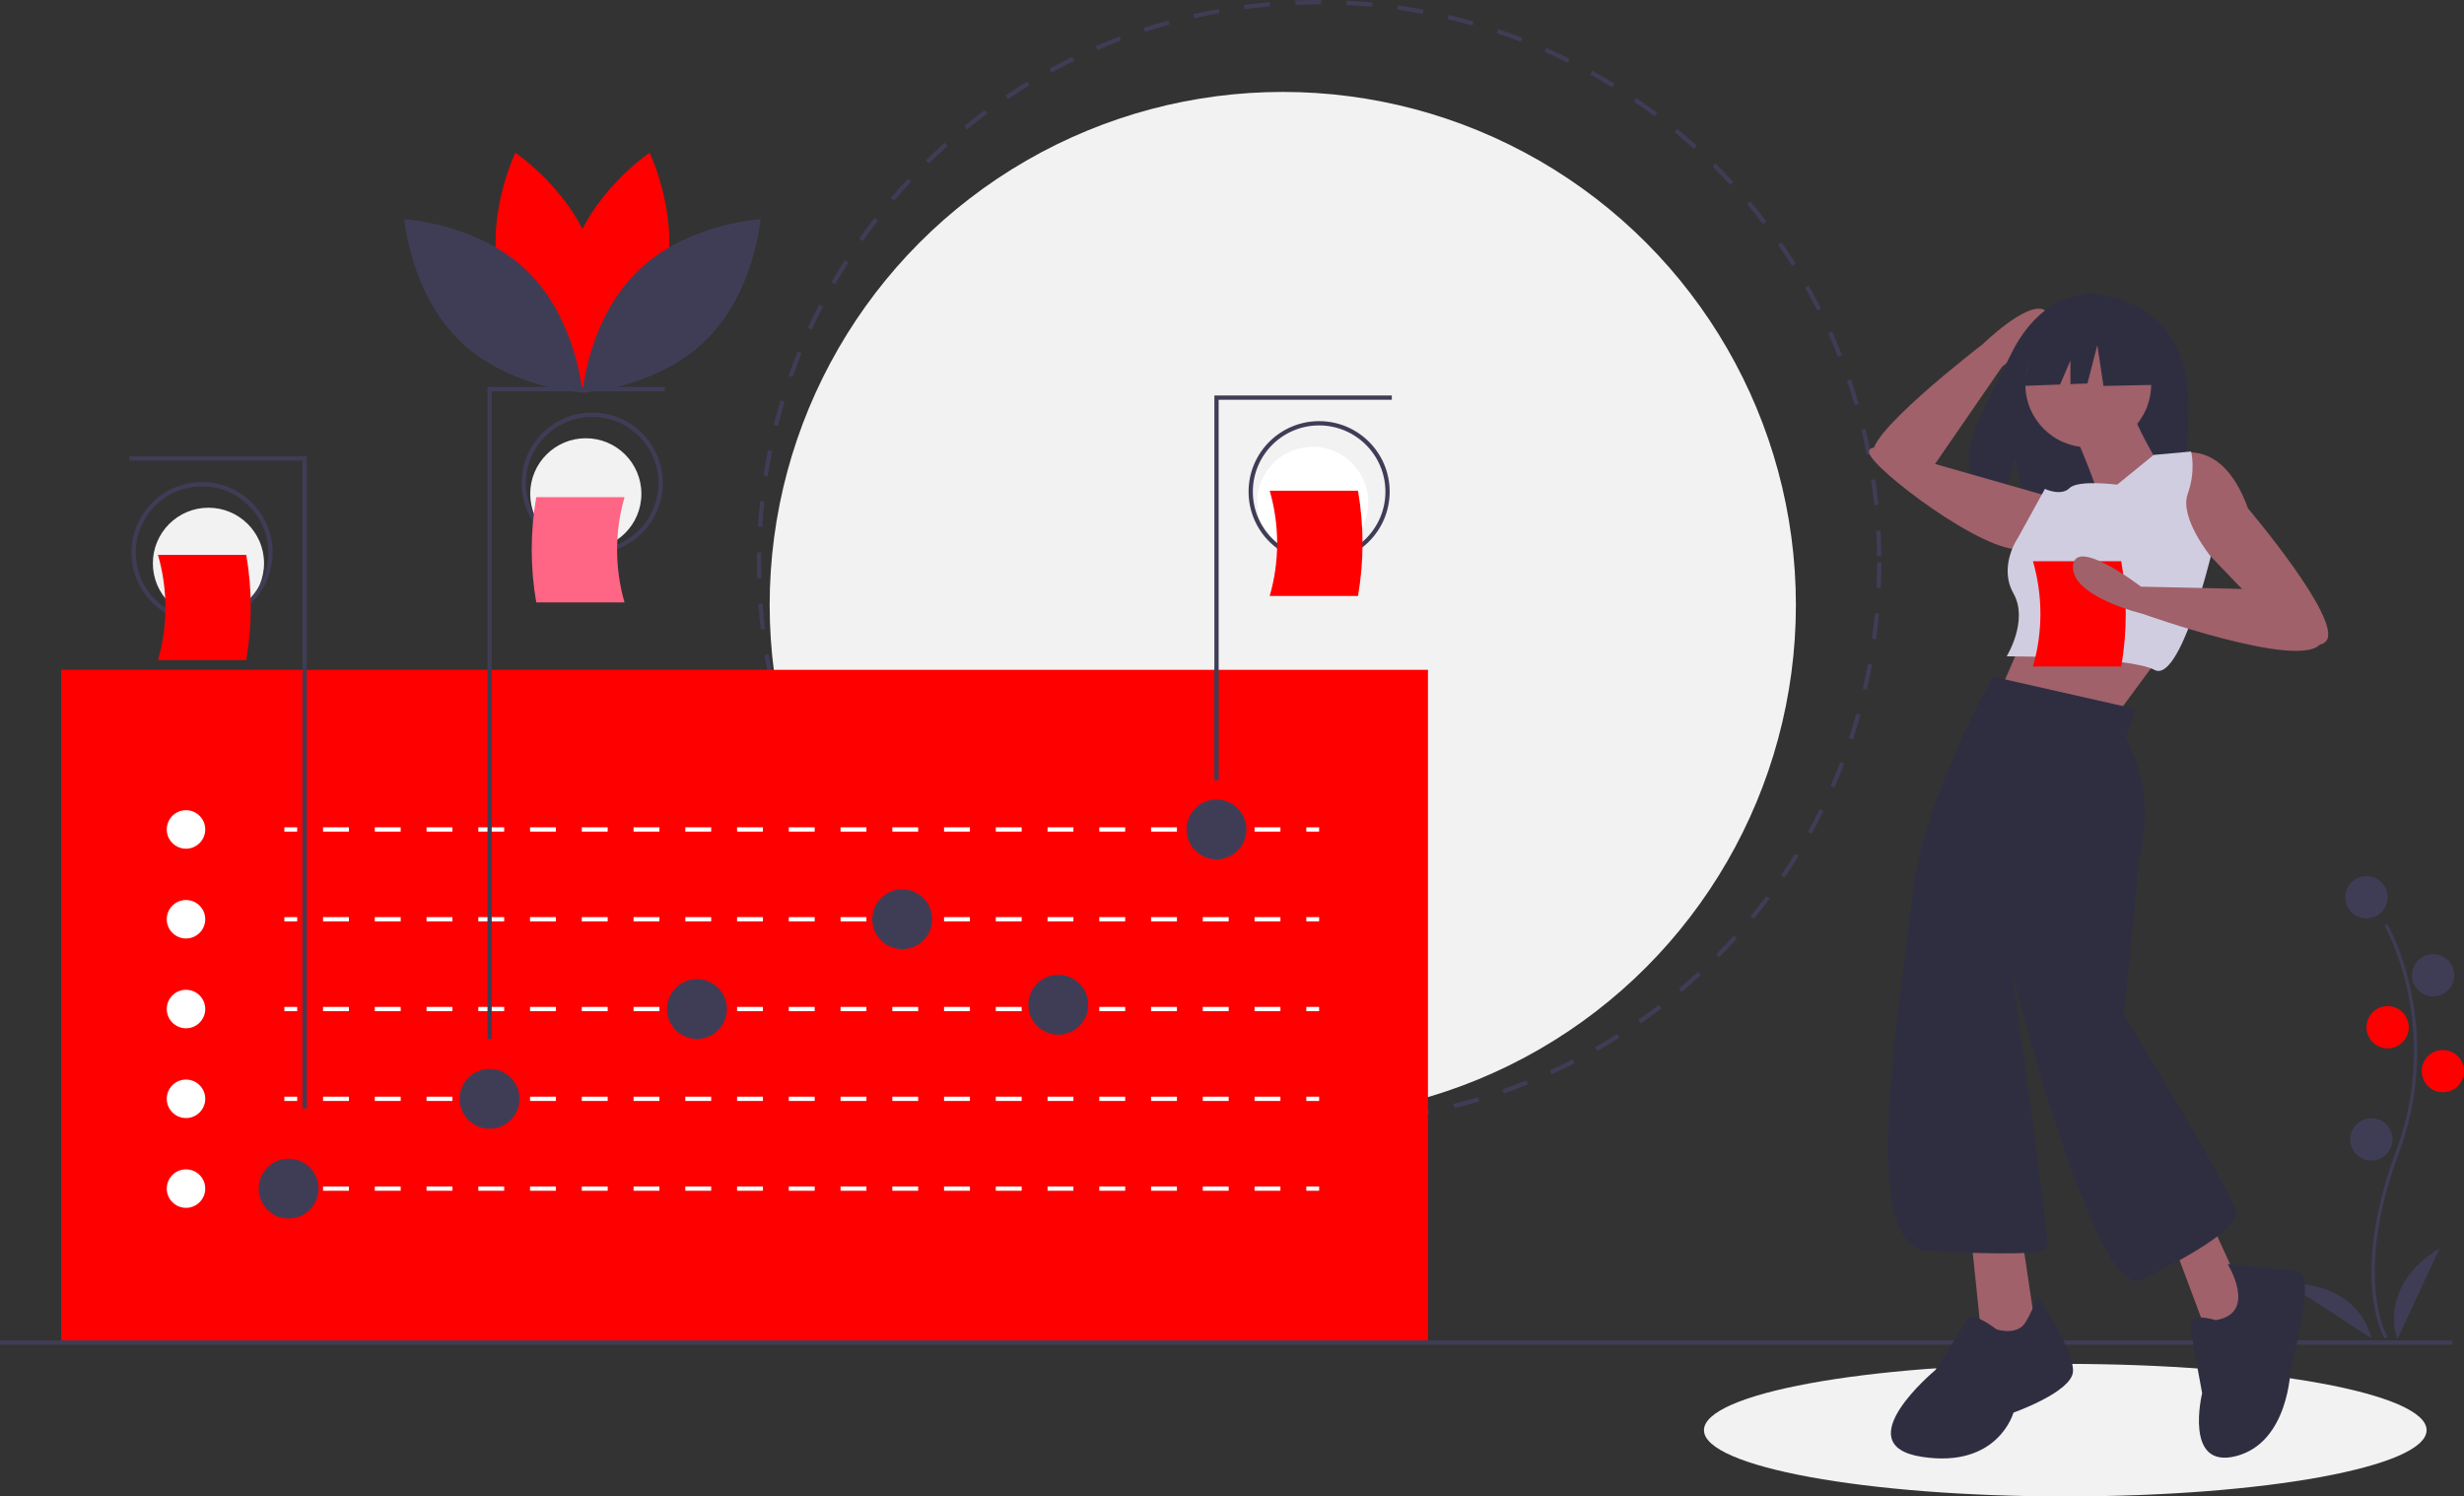 <?xml version="1.0" encoding="utf-8"?>
<!-- Generator: Adobe Illustrator 17.0.0, SVG Export Plug-In . SVG Version: 6.00 Build 0)  -->
<!DOCTYPE svg PUBLIC "-//W3C//DTD SVG 1.1//EN" "http://www.w3.org/Graphics/SVG/1.1/DTD/svg11.dtd">
<svg version="1.1" id="a8da25f4-889f-4ee6-ae6a-a6a994838cbb"
	 xmlns="http://www.w3.org/2000/svg" xmlns:xlink="http://www.w3.org/1999/xlink" x="0px" y="0px" width="460.998px" height="280px"
	 viewBox="1336.955 239.895 460.998 280" enable-background="new 1336.955 239.895 460.998 280" xml:space="preserve">
<rect x="1336.955" y="239.895" width="460.998" height="280" fill="#333333" stroke="none"/>
<g>
	<ellipse fill="#F2F2F2" cx="1723.355" cy="507.495" rx="67.6" ry="12.4"/>
	<circle fill="#F2F2F2" cx="1576.955" cy="353.095" r="96"/>
	<path fill="#3F3D56" d="M1583.755,450.295c-1.11,0-2.231-0.018-3.331-0.052l0.025-0.799c1.58,0.049,3.193,0.063,4.78,0.041
		l0.011,0.8C1584.746,450.292,1584.251,450.295,1583.755,450.295z M1590.053,450.11l-0.047-0.799
		c1.582-0.093,3.185-0.225,4.764-0.39l0.084,0.795C1593.263,449.883,1591.648,450.016,1590.053,450.11z M1575.615,449.985
		c-1.596-0.122-3.208-0.282-4.793-0.477l0.098-0.794c1.573,0.193,3.173,0.352,4.756,0.473L1575.615,449.985z M1599.631,449.105
		l-0.12-0.791c1.572-0.239,3.157-0.516,4.708-0.824l0.156,0.784C1602.811,448.586,1601.215,448.865,1599.631,449.105z
		 M1566.057,448.813c-1.576-0.267-3.168-0.574-4.729-0.913l0.17-0.782c1.55,0.337,3.129,0.641,4.693,0.906L1566.057,448.813z
		 M1609.076,447.228l-0.192-0.777c1.543-0.382,3.095-0.804,4.613-1.254l0.227,0.767
		C1612.195,446.419,1610.631,446.844,1609.076,447.228z M1556.646,446.769c-1.546-0.411-3.102-0.864-4.625-1.345l0.241-0.763
		c1.511,0.478,3.055,0.927,4.589,1.334L1556.646,446.769z M1618.309,444.489l-0.263-0.755c1.498-0.521,3.004-1.084,4.478-1.673
		l0.297,0.743C1621.336,443.397,1619.818,443.964,1618.309,444.489L1618.309,444.489z M1547.45,443.862
		c-1.502-0.552-3.013-1.148-4.491-1.77l0.311-0.737c1.467,0.618,2.966,1.209,4.457,1.757L1547.45,443.862z M1627.24,440.915
		l-0.331-0.728c1.438-0.654,2.884-1.351,4.297-2.073l0.364,0.712C1630.146,439.554,1628.69,440.256,1627.24,440.915L1627.24,440.915
		z M1538.556,440.117c-1.443-0.688-2.893-1.419-4.306-2.175l0.377-0.706c1.403,0.75,2.841,1.476,4.273,2.159L1538.556,440.117z
		 M1635.8,436.54l-0.396-0.695c1.379-0.787,2.756-1.614,4.092-2.459l0.427,0.676C1638.577,434.913,1637.19,435.747,1635.8,436.54
		L1635.8,436.54z M1530.049,435.572c-1.373-0.817-2.748-1.678-4.087-2.56l0.44-0.668c1.328,0.875,2.693,1.73,4.055,2.54
		L1530.049,435.572z M1643.929,431.397l-0.458-0.655c1.299-0.907,2.595-1.858,3.852-2.824l0.488,0.634
		C1646.544,429.525,1645.238,430.483,1643.929,431.397L1643.929,431.397z M1521.999,430.27c-1.291-0.938-2.581-1.92-3.834-2.921
		l0.499-0.625c1.243,0.993,2.523,1.968,3.805,2.898L1521.999,430.27z M1651.56,425.532l-0.516-0.612
		c1.21-1.021,2.415-2.086,3.581-3.164l0.543,0.587C1653.994,423.43,1652.78,424.503,1651.56,425.532z M1514.469,424.258
		c-1.202-1.053-2.397-2.148-3.551-3.256l0.554-0.577c1.145,1.099,2.33,2.186,3.524,3.232L1514.469,424.258z M1658.629,418.993
		l-0.57-0.562c1.116-1.131,2.22-2.301,3.28-3.478l0.595,0.535C1660.866,416.675,1659.754,417.854,1658.629,418.993L1658.629,418.993
		z M1507.52,417.589c-1.103-1.16-2.193-2.359-3.239-3.564l0.604-0.524c1.038,1.196,2.119,2.385,3.214,3.537L1507.52,417.589z
		 M1665.077,411.837l-0.618-0.508c1.008-1.227,2.001-2.493,2.951-3.764l0.641,0.479
		C1667.094,409.324,1666.093,410.601,1665.077,411.837z M1501.209,410.318c-0.991-1.252-1.966-2.545-2.9-3.842l0.649-0.467
		c0.926,1.287,1.895,2.57,2.878,3.813L1501.209,410.318z M1670.849,404.119l-0.662-0.449c0.892-1.314,1.766-2.666,2.597-4.019
		l0.682,0.419C1672.628,401.433,1671.747,402.796,1670.849,404.119z M1495.588,402.507c-0.872-1.336-1.725-2.711-2.536-4.088
		l0.689-0.406c0.805,1.366,1.652,2.731,2.517,4.057L1495.588,402.507z M1675.895,395.903l-0.7-0.387
		c0.768-1.39,1.514-2.817,2.218-4.243l0.717,0.355C1677.421,393.064,1676.668,394.503,1675.895,395.903z M1490.706,394.221
		c-0.746-1.41-1.47-2.857-2.15-4.3l0.723-0.341c0.676,1.432,1.393,2.868,2.134,4.267L1490.706,394.221z M1680.167,387.254
		l-0.733-0.321c0.637-1.456,1.25-2.947,1.819-4.431l0.747,0.287C1681.426,384.285,1680.809,385.787,1680.167,387.254
		L1680.167,387.254z M1486.606,385.528c-0.613-1.472-1.201-2.978-1.745-4.476l0.752-0.273c0.541,1.487,1.123,2.981,1.732,4.442
		L1486.606,385.528z M1683.626,378.242l-0.759-0.252c0.499-1.504,0.97-3.042,1.4-4.57l0.77,0.216
		C1684.604,375.177,1684.129,376.726,1683.626,378.242z M1483.319,376.489c-0.476-1.525-0.923-3.082-1.329-4.63l0.774-0.203
		c0.403,1.536,0.847,3.082,1.319,4.595L1483.319,376.489z M1686.234,368.971l-0.779-0.181c0.358-1.542,0.686-3.116,0.974-4.679
		l0.787,0.145C1686.925,365.83,1686.595,367.417,1686.234,368.971z M1480.876,367.173c-0.334-1.563-0.635-3.154-0.897-4.732
		l0.789-0.131c0.26,1.566,0.56,3.146,0.891,4.696L1480.876,367.173z M1687.977,359.5l-0.793-0.109
		c0.215-1.567,0.397-3.164,0.54-4.749l0.797,0.072C1688.377,356.311,1688.193,357.921,1687.977,359.5z M1479.3,357.673
		c-0.189-1.584-0.344-3.197-0.461-4.794l0.798-0.059c0.116,1.585,0.27,3.186,0.457,4.758L1479.3,357.673z M1688.847,349.91
		l-0.799-0.036c0.071-1.585,0.107-3.193,0.107-4.778h0.8C1688.955,346.693,1688.919,348.313,1688.847,349.91z M1478.597,348.069
		c-0.027-0.981-0.041-1.982-0.041-2.974c0-0.616,0.005-1.23,0.016-1.843l0.8,0.014c-0.01,0.609-0.016,1.218-0.016,1.829
		c0,0.985,0.014,1.978,0.041,2.952L1478.597,348.069z M1688.149,343.979c-0.016-1.586-0.07-3.194-0.157-4.779l0.798-0.045
		c0.089,1.597,0.142,3.217,0.159,4.815L1688.149,343.979z M1479.561,338.49l-0.798-0.05c0.1-1.598,0.238-3.213,0.409-4.799
		l0.795,0.086C1479.797,335.301,1479.66,336.903,1479.561,338.49z M1687.618,334.436c-0.16-1.577-0.359-3.173-0.591-4.743
		l0.791-0.117c0.234,1.582,0.434,3.19,0.595,4.779L1687.618,334.436z M1480.59,328.989l-0.791-0.122
		c0.245-1.583,0.53-3.178,0.846-4.742l0.784,0.159C1481.116,325.835,1480.833,327.418,1480.59,328.989z M1686.22,324.982
		c-0.305-1.561-0.649-3.131-1.023-4.669l0.777-0.189c0.377,1.549,0.724,3.132,1.031,4.704L1686.22,324.982z M1482.485,319.622
		l-0.776-0.195c0.389-1.549,0.819-3.112,1.279-4.644l0.766,0.23C1483.297,316.534,1482.87,318.084,1482.485,319.622z
		 M1683.959,315.697c-0.446-1.523-0.934-3.055-1.449-4.555l0.756-0.26c0.519,1.511,1.011,3.055,1.46,4.59L1683.959,315.697z
		 M1485.239,310.456l-0.755-0.265c0.531-1.512,1.105-3.032,1.706-4.516l0.742,0.3
		C1486.336,307.448,1485.766,308.956,1485.239,310.456L1485.239,310.456z M1680.852,306.659c-0.583-1.472-1.208-2.95-1.858-4.392
		l0.73-0.328c0.654,1.453,1.284,2.942,1.872,4.425L1680.852,306.659z M1488.829,301.578l-0.727-0.334
		c0.668-1.455,1.379-2.914,2.114-4.337l0.711,0.367C1490.198,298.685,1489.492,300.133,1488.829,301.578z M1676.937,297.963
		c-0.716-1.412-1.475-2.828-2.255-4.206l0.696-0.394c0.786,1.389,1.55,2.815,2.272,4.238L1676.937,297.963z M1493.22,293.072
		l-0.693-0.399c0.798-1.386,1.64-2.773,2.502-4.122l0.674,0.43C1494.847,290.32,1494.012,291.696,1493.22,293.072z
		 M1672.237,289.657c-0.845-1.346-1.731-2.686-2.631-3.985l0.657-0.456c0.907,1.308,1.8,2.659,2.651,4.015L1672.237,289.657z
		 M1498.37,285.008l-0.654-0.461c0.922-1.308,1.886-2.612,2.867-3.875l0.632,0.49C1500.242,282.416,1499.284,283.71,1498.37,285.008
		z M1666.795,281.811c-0.964-1.263-1.968-2.518-2.985-3.731l0.613-0.514c1.024,1.222,2.036,2.487,3.007,3.759L1666.795,281.811z
		 M1504.231,277.452l-0.609-0.519c1.035-1.216,2.114-2.426,3.206-3.596l0.585,0.546
		C1506.329,275.044,1505.258,276.245,1504.231,277.452z M1660.659,274.488c-1.075-1.17-2.189-2.329-3.313-3.446l0.564-0.568
		c1.132,1.125,2.255,2.293,3.338,3.472L1660.659,274.488z M1510.753,270.463l-0.559-0.572c1.144-1.119,2.328-2.226,3.518-3.288
		l0.533,0.597C1513.063,268.254,1511.888,269.352,1510.753,270.463z M1653.88,267.751c-1.178-1.068-2.394-2.122-3.614-3.131
		l0.51-0.616c1.229,1.017,2.455,2.079,3.641,3.155L1653.88,267.751z M1517.88,264.098l-0.505-0.62
		c1.237-1.008,2.516-2.001,3.801-2.954l0.476,0.643C1520.377,262.112,1519.108,263.098,1517.88,264.098L1517.88,264.098z
		 M1646.513,261.655c-1.271-0.957-2.578-1.896-3.886-2.79l0.452-0.66c1.318,0.901,2.635,1.847,3.916,2.811L1646.513,261.655z
		 M1525.553,258.411l-0.447-0.664c1.324-0.891,2.688-1.763,4.052-2.594l0.416,0.684
		C1528.22,256.661,1526.867,257.527,1525.553,258.411z M1638.617,256.255c-1.352-0.837-2.74-1.652-4.126-2.425l0.389-0.699
		c1.397,0.778,2.796,1.6,4.158,2.443L1638.617,256.255z M1533.708,253.451l-0.384-0.702c1.401-0.767,2.838-1.51,4.27-2.211
		l0.351,0.719C1536.524,251.952,1535.098,252.69,1533.708,253.451L1533.708,253.451z M1630.256,251.597
		c-1.423-0.709-2.882-1.394-4.334-2.036l0.323-0.732c1.464,0.647,2.933,1.337,4.368,2.052L1630.256,251.597z M1542.277,249.259
		l-0.318-0.734c1.464-0.635,2.962-1.243,4.451-1.809l0.284,0.748C1545.216,248.026,1543.73,248.63,1542.277,249.259
		L1542.277,249.259z M1621.497,247.726c-1.481-0.574-2.997-1.122-4.506-1.629l0.255-0.759c1.52,0.51,3.048,1.063,4.541,1.642
		L1621.497,247.726z M1551.2,245.871l-0.249-0.76c1.52-0.498,3.072-0.968,4.61-1.395l0.214,0.771
		C1554.248,244.911,1552.709,245.376,1551.2,245.871L1551.2,245.871z M1612.426,244.681c-1.526-0.435-3.082-0.84-4.625-1.204
		l0.183-0.778c1.556,0.367,3.124,0.775,4.661,1.213L1612.426,244.681z M1560.409,243.315l-0.178-0.78
		c1.559-0.356,3.146-0.68,4.719-0.964l0.142,0.787C1563.531,242.64,1561.956,242.962,1560.409,243.315z M1603.124,242.488
		c-1.558-0.292-3.145-0.553-4.716-0.773l0.111-0.792c1.584,0.222,3.183,0.485,4.753,0.779L1603.124,242.488z M1569.814,241.618
		l-0.106-0.793c1.584-0.211,3.194-0.389,4.787-0.528l0.069,0.797C1572.984,241.232,1571.386,241.408,1569.814,241.618z
		 M1593.66,241.159c-1.576-0.148-3.18-0.263-4.768-0.34l0.039-0.799c1.6,0.077,3.216,0.193,4.804,0.342L1593.66,241.159z
		 M1579.334,240.787l-0.034-0.799c1.47-0.061,2.969-0.093,4.454-0.093l0.362,0.001l-0.002,0.8l-0.36-0.001
		C1582.281,240.696,1580.793,240.727,1579.334,240.787z"/>
	<path fill="#FF0000" d="M1461.182,293.292c-3.353,12.394-14.837,20.07-14.837,20.07s-6.048-12.419-2.695-24.813
		c3.353-12.394,14.837-20.07,14.837-20.07S1464.535,280.898,1461.182,293.292z"/>
	<path fill="#FF0000" d="M1430.68,293.292c3.353,12.394,14.837,20.07,14.837,20.07s6.048-12.419,2.695-24.813
		c-3.353-12.394-14.837-20.07-14.837-20.07S1427.328,280.898,1430.68,293.292z"/>
	<path fill="#3F3D56" d="M1435.607,290.629c9.2,8.956,10.324,22.724,10.324,22.724s-13.793-0.753-22.993-9.709
		c-9.2-8.956-10.324-22.724-10.324-22.724S1426.407,281.672,1435.607,290.629z"/>
	<path fill="#3F3D56" d="M1456.255,290.629c-9.2,8.956-10.324,22.724-10.324,22.724s13.793-0.753,22.993-9.709
		c9.2-8.956,10.324-22.724,10.324-22.724S1465.456,281.672,1456.255,290.629z"/>
	<rect x="1348.401" y="365.225" fill="#FF0000" width="255.716" height="125.696"/>
	<rect x="1390.155" y="394.695" fill="#FFFFFF" width="2.4" height="0.8"/>
	<path fill="#FFFFFF" d="M1576.514,395.495h-4.841v-0.8h4.841V395.495z M1566.832,395.495h-4.841v-0.8h4.841V395.495z
		 M1557.15,395.495h-4.841v-0.8h4.841V395.495z M1547.468,395.495h-4.841v-0.8h4.841V395.495z M1537.786,395.495h-4.841v-0.8h4.841
		V395.495z M1528.104,395.495h-4.841v-0.8h4.841V395.495z M1518.422,395.495h-4.841v-0.8h4.841V395.495z M1508.74,395.495h-4.841
		v-0.8h4.841V395.495z M1499.058,395.495h-4.841v-0.8h4.841V395.495z M1489.376,395.495h-4.841v-0.8h4.841V395.495z
		 M1479.694,395.495h-4.841v-0.8h4.841V395.495z M1470.012,395.495h-4.841v-0.8h4.841V395.495z M1460.33,395.495h-4.841v-0.8h4.841
		V395.495z M1450.648,395.495h-4.841v-0.8h4.841V395.495z M1440.965,395.495h-4.841v-0.8h4.841V395.495z M1431.283,395.495h-4.841
		v-0.8h4.841V395.495z M1421.601,395.495h-4.841v-0.8h4.841V395.495z M1411.919,395.495h-4.841v-0.8h4.841V395.495z
		 M1402.237,395.495h-4.841v-0.8h4.841L1402.237,395.495z"/>
	<rect x="1581.355" y="394.695" fill="#FFFFFF" width="2.4" height="0.8"/>
	<rect x="1390.155" y="411.495" fill="#FFFFFF" width="2.4" height="0.8"/>
	<path fill="#FFFFFF" d="M1576.514,412.295h-4.841v-0.8h4.841V412.295z M1566.832,412.295h-4.841v-0.8h4.841V412.295z
		 M1557.15,412.295h-4.841v-0.8h4.841V412.295z M1547.468,412.295h-4.841v-0.8h4.841V412.295z M1537.786,412.295h-4.841v-0.8h4.841
		V412.295z M1528.104,412.295h-4.841v-0.8h4.841V412.295z M1518.422,412.295h-4.841v-0.8h4.841V412.295z M1508.74,412.295h-4.841
		v-0.8h4.841V412.295z M1499.058,412.295h-4.841v-0.8h4.841V412.295z M1489.376,412.295h-4.841v-0.8h4.841V412.295z
		 M1479.694,412.295h-4.841v-0.8h4.841V412.295z M1470.012,412.295h-4.841v-0.8h4.841V412.295z M1460.33,412.295h-4.841v-0.8h4.841
		V412.295z M1450.648,412.295h-4.841v-0.8h4.841V412.295z M1440.965,412.295h-4.841v-0.8h4.841V412.295z M1431.283,412.295h-4.841
		v-0.8h4.841V412.295z M1421.601,412.295h-4.841v-0.8h4.841V412.295z M1411.919,412.295h-4.841v-0.8h4.841V412.295z
		 M1402.237,412.295h-4.841v-0.8h4.841L1402.237,412.295z"/>
	<rect x="1581.355" y="411.495" fill="#FFFFFF" width="2.4" height="0.8"/>
	<rect x="1390.155" y="428.295" fill="#FFFFFF" width="2.4" height="0.8"/>
	<path fill="#FFFFFF" d="M1576.514,429.095h-4.841v-0.8h4.841V429.095z M1566.832,429.095h-4.841v-0.8h4.841V429.095z
		 M1557.15,429.095h-4.841v-0.8h4.841V429.095z M1547.468,429.095h-4.841v-0.8h4.841V429.095z M1537.786,429.095h-4.841v-0.8h4.841
		V429.095z M1528.104,429.095h-4.841v-0.8h4.841V429.095z M1518.422,429.095h-4.841v-0.8h4.841V429.095z M1508.74,429.095h-4.841
		v-0.8h4.841V429.095z M1499.058,429.095h-4.841v-0.8h4.841V429.095z M1489.376,429.095h-4.841v-0.8h4.841V429.095z
		 M1479.694,429.095h-4.841v-0.8h4.841V429.095z M1470.012,429.095h-4.841v-0.8h4.841V429.095z M1460.33,429.095h-4.841v-0.8h4.841
		V429.095z M1450.648,429.095h-4.841v-0.8h4.841V429.095z M1440.965,429.095h-4.841v-0.8h4.841V429.095z M1431.283,429.095h-4.841
		v-0.8h4.841V429.095z M1421.601,429.095h-4.841v-0.8h4.841V429.095z M1411.919,429.095h-4.841v-0.8h4.841V429.095z
		 M1402.237,429.095h-4.841v-0.8h4.841L1402.237,429.095z"/>
	<rect x="1581.355" y="428.295" fill="#FFFFFF" width="2.4" height="0.8"/>
	<rect x="1390.155" y="445.095" fill="#FFFFFF" width="2.4" height="0.8"/>
	<path fill="#FFFFFF" d="M1576.514,445.895h-4.841v-0.8h4.841V445.895z M1566.832,445.895h-4.841v-0.8h4.841V445.895z
		 M1557.15,445.895h-4.841v-0.8h4.841V445.895z M1547.468,445.895h-4.841v-0.8h4.841V445.895z M1537.786,445.895h-4.841v-0.8h4.841
		V445.895z M1528.104,445.895h-4.841v-0.8h4.841V445.895z M1518.422,445.895h-4.841v-0.8h4.841V445.895z M1508.74,445.895h-4.841
		v-0.8h4.841V445.895z M1499.058,445.895h-4.841v-0.8h4.841V445.895z M1489.376,445.895h-4.841v-0.8h4.841V445.895z
		 M1479.694,445.895h-4.841v-0.8h4.841V445.895z M1470.012,445.895h-4.841v-0.8h4.841V445.895z M1460.33,445.895h-4.841v-0.8h4.841
		V445.895z M1450.648,445.895h-4.841v-0.8h4.841V445.895z M1440.965,445.895h-4.841v-0.8h4.841V445.895z M1431.283,445.895h-4.841
		v-0.8h4.841V445.895z M1421.601,445.895h-4.841v-0.8h4.841V445.895z M1411.919,445.895h-4.841v-0.8h4.841V445.895z
		 M1402.237,445.895h-4.841v-0.8h4.841L1402.237,445.895z"/>
	<rect x="1581.355" y="445.095" fill="#FFFFFF" width="2.4" height="0.8"/>
	<rect x="1390.155" y="461.895" fill="#FFFFFF" width="2.4" height="0.8"/>
	<path fill="#FFFFFF" d="M1576.514,462.695h-4.841v-0.8h4.841V462.695z M1566.832,462.695h-4.841v-0.8h4.841V462.695z
		 M1557.15,462.695h-4.841v-0.8h4.841V462.695z M1547.468,462.695h-4.841v-0.8h4.841V462.695z M1537.786,462.695h-4.841v-0.8h4.841
		V462.695z M1528.104,462.695h-4.841v-0.8h4.841V462.695z M1518.422,462.695h-4.841v-0.8h4.841V462.695z M1508.74,462.695h-4.841
		v-0.8h4.841V462.695z M1499.058,462.695h-4.841v-0.8h4.841V462.695z M1489.376,462.695h-4.841v-0.8h4.841V462.695z
		 M1479.694,462.695h-4.841v-0.8h4.841V462.695z M1470.012,462.695h-4.841v-0.8h4.841V462.695z M1460.33,462.695h-4.841v-0.8h4.841
		V462.695z M1450.648,462.695h-4.841v-0.8h4.841V462.695z M1440.965,462.695h-4.841v-0.8h4.841V462.695z M1431.283,462.695h-4.841
		v-0.8h4.841V462.695z M1421.601,462.695h-4.841v-0.8h4.841V462.695z M1411.919,462.695h-4.841v-0.8h4.841V462.695z
		 M1402.237,462.695h-4.841v-0.8h4.841L1402.237,462.695z"/>
	<rect x="1581.355" y="461.895" fill="#FFFFFF" width="2.4" height="0.8"/>
	<circle fill="#3F3D56" cx="1390.955" cy="462.295" r="5.6"/>
	<circle fill="#3F3D56" cx="1428.555" cy="445.495" r="5.6"/>
	<circle fill="#3F3D56" cx="1467.355" cy="428.695" r="5.6"/>
	<circle fill="#3F3D56" cx="1505.755" cy="411.895" r="5.6"/>
	<circle fill="#3F3D56" cx="1534.955" cy="427.895" r="5.6"/>
	<circle fill="#3F3D56" cx="1564.555" cy="395.095" r="5.6"/>
	<circle fill="#FFFFFF" cx="1371.755" cy="395.095" r="3.6"/>
	<circle fill="#FFFFFF" cx="1371.755" cy="411.895" r="3.6"/>
	<circle fill="#FFFFFF" cx="1371.755" cy="428.695" r="3.6"/>
	<circle fill="#FFFFFF" cx="1371.755" cy="445.495" r="3.6"/>
	<circle fill="#FFFFFF" cx="1371.755" cy="462.295" r="3.6"/>
	<polygon fill="#3F3D56" points="1564.955,385.895 1564.155,385.895 1564.155,313.895 1597.355,313.895 1597.355,314.695 
		1564.955,314.695 	"/>
	<circle fill="#FFFFFF" cx="1582.555" cy="333.895" r="10.4"/>
	<path fill="#3F3D56" d="M1583.755,345.095c-7.29,0-13.2-5.91-13.2-13.2s5.91-13.2,13.2-13.2c7.29,0,13.2,5.91,13.2,13.2l0,0
		C1596.947,339.182,1591.042,345.087,1583.755,345.095z M1583.755,319.495c-6.848,0-12.4,5.552-12.4,12.4s5.552,12.4,12.4,12.4
		c6.848,0,12.4-5.552,12.4-12.4C1596.148,325.05,1590.6,319.503,1583.755,319.495z"/>
	<polygon fill="#3F3D56" points="1428.955,434.295 1428.155,434.295 1428.155,312.295 1461.355,312.295 1461.355,313.095 
		1428.955,313.095 	"/>
	<circle fill="#F2F2F2" cx="1446.555" cy="332.295" r="10.4"/>
	<path fill="#3F3D56" d="M1447.755,343.495c-7.29,0-13.2-5.91-13.2-13.2s5.91-13.2,13.2-13.2s13.2,5.91,13.2,13.2
		C1460.947,337.582,1455.042,343.487,1447.755,343.495z M1447.755,317.895c-6.848,0-12.4,5.552-12.4,12.4s5.552,12.4,12.4,12.4
		s12.4-5.552,12.4-12.4C1460.147,323.45,1454.6,317.903,1447.755,317.895z"/>
	<polygon fill="#3F3D56" points="1394.355,447.295 1393.555,447.295 1393.555,326.095 1361.155,326.095 1361.155,325.295 
		1394.355,325.295 	"/>
	<circle fill="#F2F2F2" cx="1375.955" cy="345.295" r="10.4"/>
	<path fill="#3F3D56" d="M1374.755,356.495c-7.29,0-13.2-5.91-13.2-13.2s5.91-13.2,13.2-13.2s13.2,5.91,13.2,13.2
		C1387.947,350.582,1382.042,356.487,1374.755,356.495z M1374.755,330.895c-6.848,0-12.4,5.552-12.4,12.4s5.552,12.4,12.4,12.4
		c6.848,0,12.4-5.552,12.4-12.4C1387.147,336.45,1381.6,330.903,1374.755,330.895z"/>
	<rect x="1336.955" y="490.695" fill="#3F3D56" width="458.8" height="0.8"/>
	<path fill="#FF6584" d="M1453.804,352.616h-16.521c-1.128-6.518-1.128-13.181,0-19.699h16.521
		C1451.942,339.352,1451.942,346.182,1453.804,352.616z"/>
	<path fill="#FF0000" d="M1366.507,363.408h16.521c1.127-6.518,1.127-13.181,0-19.699h-16.521
		C1368.368,350.143,1368.368,356.973,1366.507,363.408z"/>
	<path fill="#FF0000" d="M1574.507,351.408h16.521c1.127-6.518,1.127-13.181,0-19.699h-16.521
		C1576.368,338.143,1576.368,344.973,1574.507,351.408z"/>
	<path fill="#3F3D56" d="M1783.098,490.343c-0.07-0.114-1.715-2.861-2.286-8.566c-0.523-5.234-0.187-14.056,4.389-26.362
		c8.668-23.314-1.998-42.124-2.107-42.311l0.526-0.305c0.027,0.047,2.78,4.843,4.405,12.48c2.148,10.125,1.366,20.652-2.255,30.349
		c-8.653,23.274-2.22,34.291-2.154,34.4L1783.098,490.343z"/>
	<circle fill="#3F3D56" cx="1779.709" cy="407.781" r="3.953"/>
	<circle fill="#3F3D56" cx="1792.176" cy="422.376" r="3.953"/>
	<circle fill="#FF0000" cx="1783.662" cy="432.107" r="3.953"/>
	<circle fill="#FF0000" cx="1794" cy="440.317" r="3.953"/>
	<circle fill="#3F3D56" cx="1780.621" cy="453.088" r="3.953"/>
	<path fill="#3F3D56" d="M1785.486,490.489c0,0-3.953-9.73,7.906-17.028L1785.486,490.489z"/>
	<path fill="#3F3D56" d="M1780.625,490.312c0,0-1.799-10.347-15.723-10.259L1780.625,490.312z"/>
	<path fill="#A0616A" d="M1698.75,327.058l12.758-18.522c0,0,11.109-8.908,7.925-10.642c-3.184-1.734-11.52,6.397-11.52,6.397
		s-24.05,18.437-20.084,21.01C1691.795,327.874,1698.75,327.058,1698.75,327.058z"/>
	<path fill="#2F2E41" d="M1743.558,303.673c-4.965-8.389-14.788-8.78-14.788-8.78s-9.572-1.224-15.712,11.553
		c-5.723,11.909-13.622,23.408-1.272,26.195l2.231-6.943l1.381,7.46c1.758,0.126,3.522,0.157,5.284,0.09
		c13.226-0.427,25.822,0.125,25.416-4.621C1745.561,322.318,1748.336,311.745,1743.558,303.673z"/>
	<path fill="#A0616A" d="M1717.16,355.385l-6.36,14.628l22.26,3.498c0,0,10.494-14.31,11.448-15.264L1717.16,355.385z"/>
	<circle fill="#A0616A" cx="1727.654" cy="311.819" r="11.766"/>
	<path fill="#A0616A" d="M1724.792,320.405c0,0,5.406,12.084,4.77,13.356c-0.636,1.272,11.448-6.678,11.448-6.678
		s-5.088-8.586-4.77-9.858L1724.792,320.405z"/>
	<path fill="#A0616A" d="M1742.601,325.493c0,0,9.54-5.406,14.946,9.54c0,0,17.808,20.988,14.628,24.804
		c-3.18,3.816-15.264-9.222-15.264-9.222l-7.632-7.95c0,0-10.812-2.862-9.858-8.904
		C1740.375,327.719,1742.601,325.493,1742.601,325.493z"/>
	<path fill="#A0616A" d="M1720.34,332.807l-22.26-6.36c0,0-11.766-4.77-11.448-1.908c0.318,2.862,21.624,19.08,28.62,18.126
		C1722.248,341.711,1720.34,332.807,1720.34,332.807z"/>
	<path fill="#D0CDE1" d="M1733.061,330.581c0,0-7.314-0.954-8.904,0.636c-1.59,1.59-4.611,0.159-4.611,0.159l-5.088,9.222
		c0,0-3.657,5.247-0.795,10.335c2.862,5.088-1.272,11.766-1.272,11.766s22.896,0,27.666,2.544
		c4.77,2.544,10.519-21.227,10.519-21.227s-5.908-7.234-4.318-11.686c1.59-4.452,0.636-7.95,0.636-7.95l-6.996,0.636
		L1733.061,330.581z"/>
	<polygon fill="#A0616A" points="1705.712,471.139 1708.256,495.625 1718.114,490.537 1714.934,469.23 	"/>
	<polygon fill="#A0616A" points="1742.918,470.821 1751.197,492.957 1759.147,487.233 1749.279,465.732 	"/>
	<path fill="#2F2E41" d="M1718.114,482.269c-0.5,1.792-1.249,3.505-2.226,5.088c-1.59,2.544-5.406,1.272-5.406,1.272
		s-4.452-3.498-5.406-1.908s-6.042,9.54-6.042,9.54s-16.854,13.992-2.544,16.218c14.31,2.226,17.172-8.268,17.172-8.268
		s10.812-3.816,11.13-7.632C1725.11,492.763,1718.114,482.269,1718.114,482.269z"/>
	<path fill="#2F2E41" d="M1751.505,486.905c0,0-5.088-1.59-4.77,0.954c0.318,2.544,2.226,12.72,2.226,12.72
		s-3.498,14.31,6.36,11.766c9.858-2.544,10.176-16.218,10.176-16.218s5.088-18.126,1.272-18.444
		c-3.816-0.318-13.038-1.272-13.038-1.272S1759.455,485.633,1751.505,486.905z"/>
	<polygon fill="#2F2E41" points="1741.364,302.864 1731.659,297.781 1718.258,299.861 1715.485,312.107 1722.387,311.841 
		1724.315,307.342 1724.315,311.767 1727.5,311.645 1729.348,304.482 1730.504,312.107 1741.826,311.876 	"/>
	<path fill="#2F2E41" d="M1736.558,372.557l-26.712-6.042c0,0-13.356,22.896-15.264,41.977c-1.908,19.08-10.494,64.873,3.18,65.509
		s21.624,0.636,22.26-0.636c0.636-1.272-6.678-51.517-6.678-51.517s15.582,61.693,24.168,57.559
		c8.586-4.134,18.126-9.54,17.808-12.72c-0.318-3.18-20.988-36.888-20.988-36.888l2.862-29.256c0,0,3.498-11.766-2.544-22.578
		L1736.558,372.557z"/>
	<path fill="#FF0000" d="M1717.307,364.608h16.521c1.127-6.518,1.127-13.181,0-19.699h-16.521
		C1719.168,351.343,1719.168,358.173,1717.307,364.608z"/>
	<path fill="#A0616A" d="M1765.497,350.297l-27.984-0.636c0,0-12.402-9.54-12.72-3.816c-0.318,5.724,13.038,8.904,13.038,8.904
		s28.713,10.303,33.119,5.788L1765.497,350.297z"/>
</g>
</svg>
